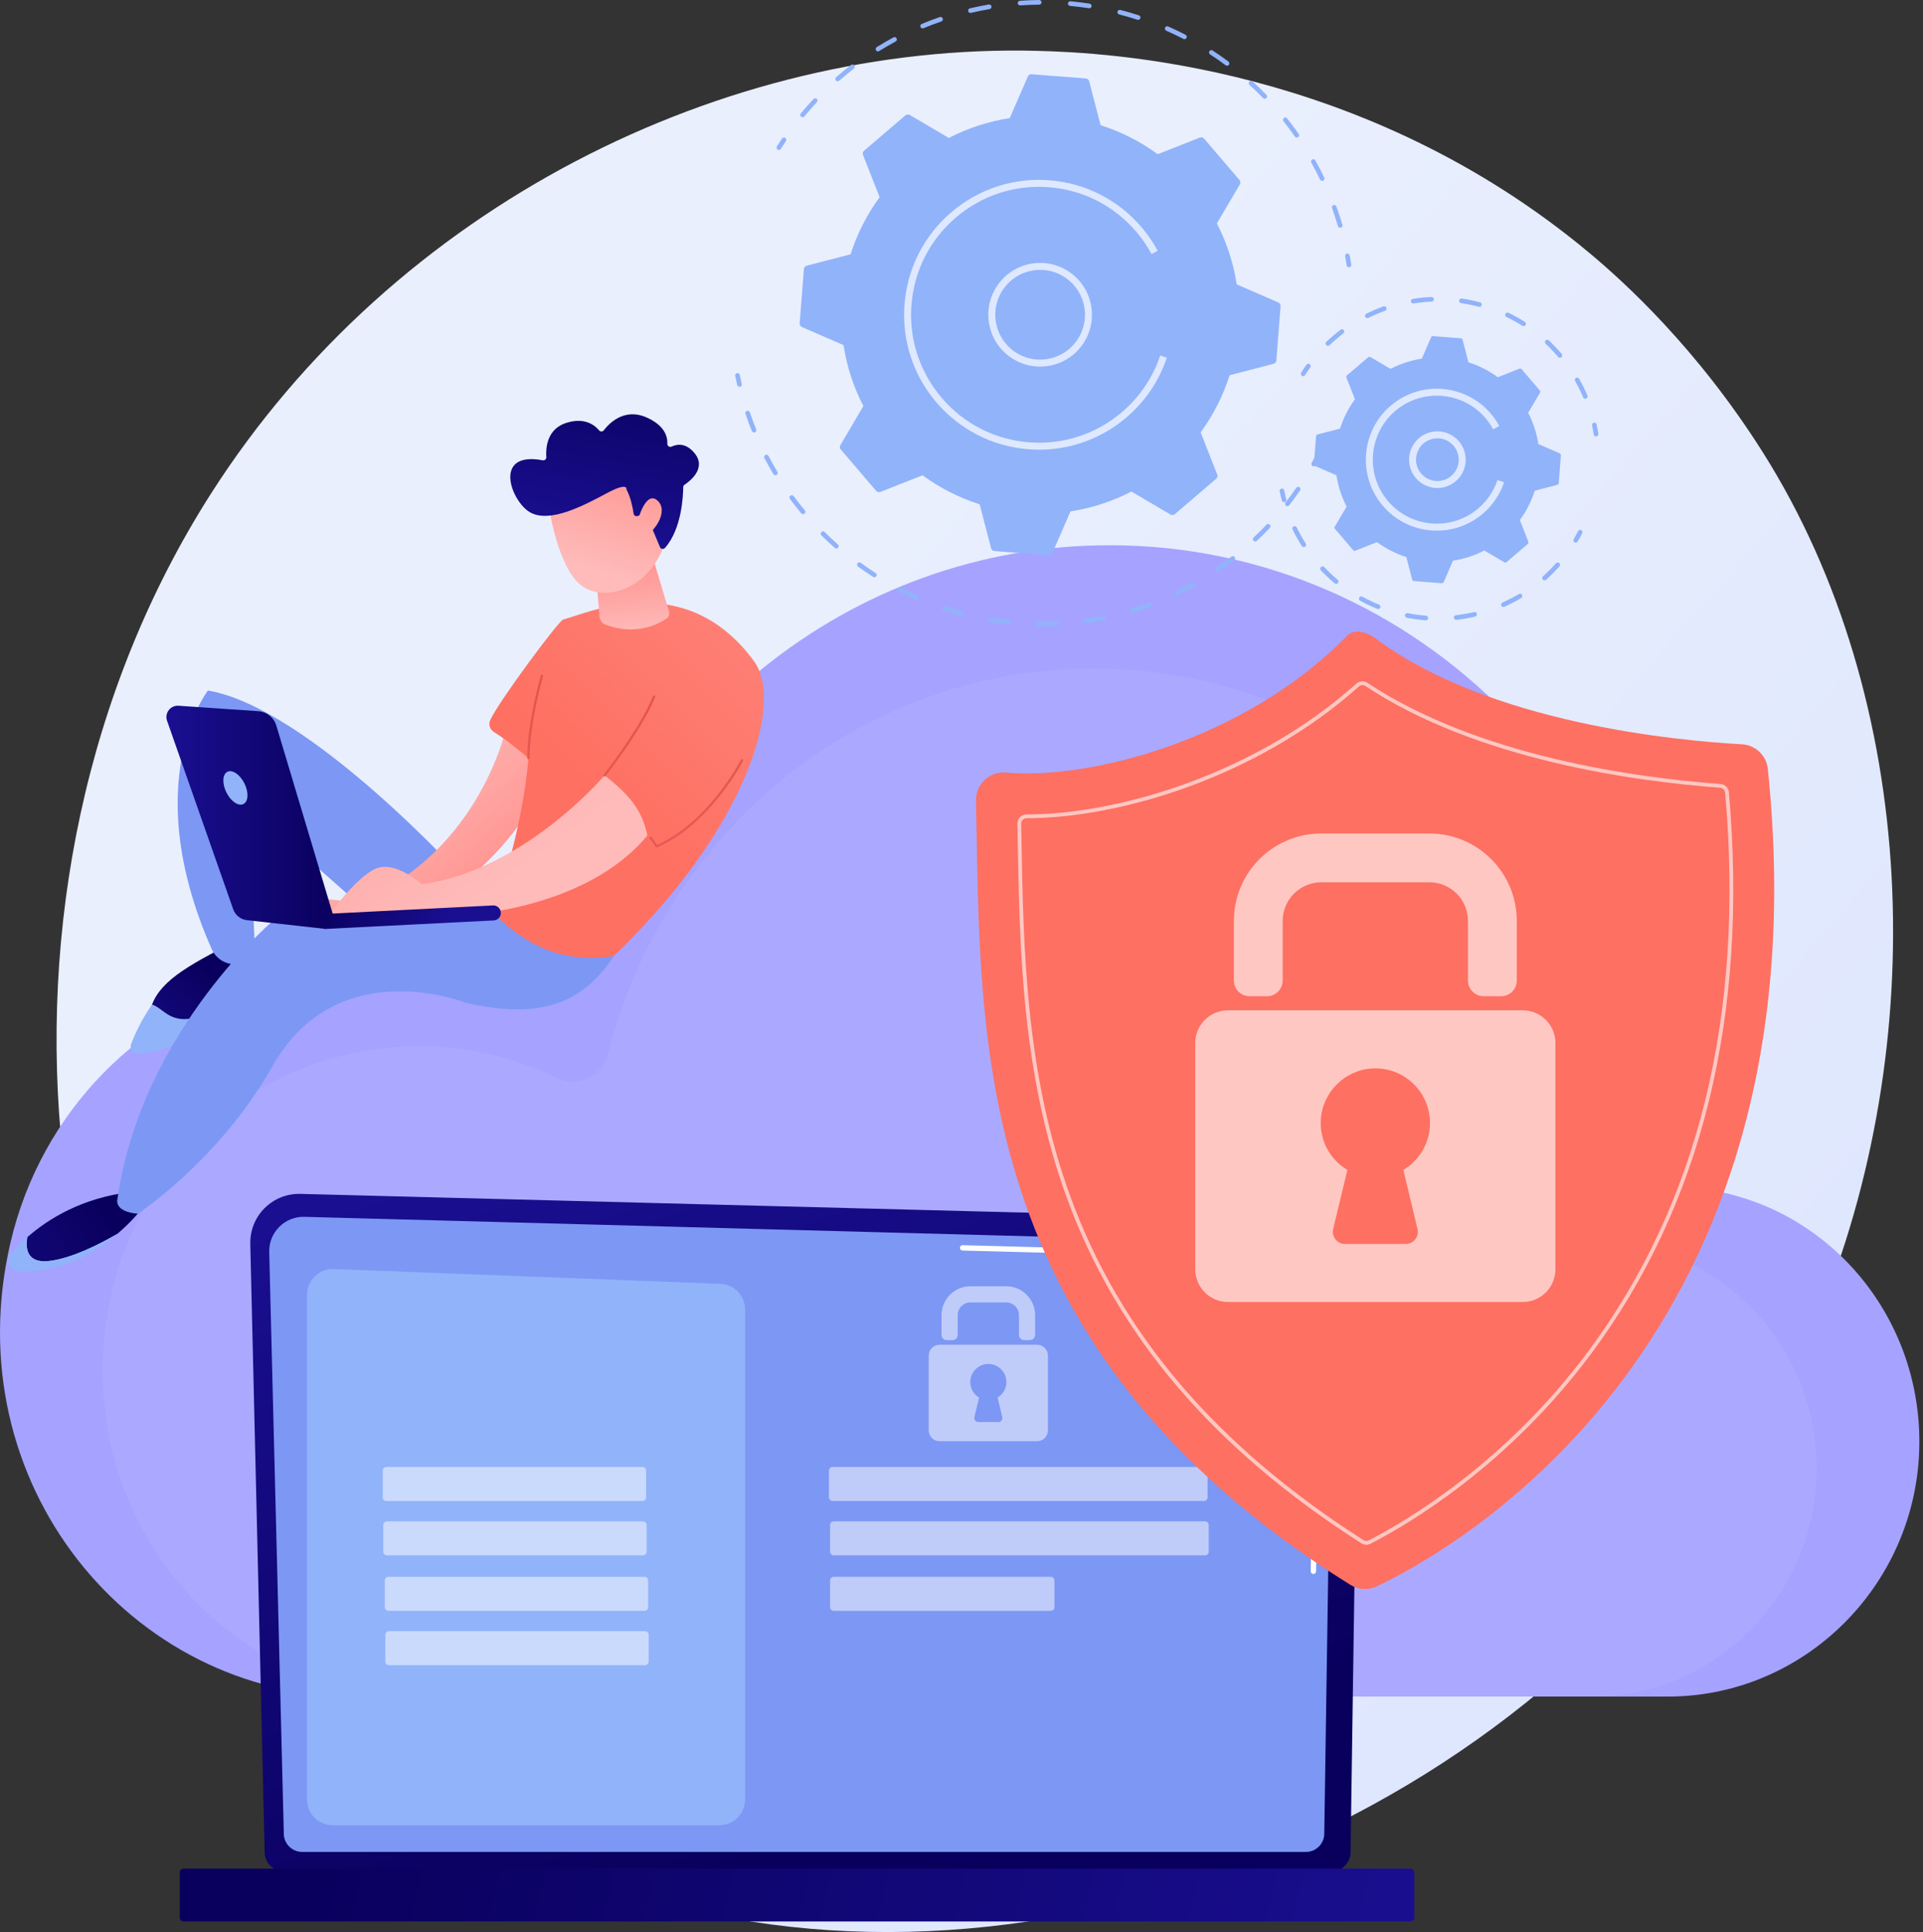 <?xml version="1.0" encoding="UTF-8"?> <svg xmlns="http://www.w3.org/2000/svg" width="226" height="227" viewBox="0 0 226 227" fill="none"><rect x="0" y="0" width="226" height="227" fill="#333333" stroke="none"/><path d="M213.438 155.284C192.497 205.312 136.715 233.339 88.341 225.779C80.47 224.549 58.891 220.885 39.784 203.597C3.004 170.317 -4.862 104.418 24.807 57.977C46.401 24.176 85.112 5.016 121.893 5.974C129.816 6.181 160.179 7.453 186.864 29.778C190.783 33.057 199.427 40.849 207.218 53.211C225.513 82.238 227.085 122.679 213.437 155.284H213.438Z" fill="url(#paint0_linear_1849_321)"></path><path d="M1.243 145.949C4.818 130.688 16.51 118.709 31.394 115.046C41.627 112.527 51.445 113.878 59.743 117.96C62.496 119.314 65.766 117.782 66.529 114.75C73.864 85.597 99.682 64.06 130.406 64.06C166.839 64.06 196.372 94.341 196.372 131.697C196.372 132.688 196.353 134.043 196.336 135.343C196.465 138.136 197.654 139.322 199.43 139.62C213.705 141.143 224.923 153.208 225.545 168.09C226.26 185.177 212.696 199.334 196.016 199.334H41.724C15.311 199.334 -5.369 174.17 1.243 145.949Z" fill="#A5A3FF"></path><path opacity="0.21" d="M13.193 151.668C16.386 138.042 26.824 127.346 40.114 124.075C49.251 121.826 58.017 123.034 65.426 126.678C67.883 127.887 70.803 126.518 71.484 123.812C78.034 97.781 101.085 78.551 128.518 78.551C161.047 78.551 187.417 105.589 187.417 138.942C187.417 139.828 187.4 141.037 187.385 142.197C187.5 144.691 188.562 145.751 190.148 146.017C202.892 147.377 212.909 158.15 213.465 171.437C214.103 186.693 201.992 199.333 187.099 199.333H49.336C25.753 199.333 7.288 176.866 13.192 151.668H13.193Z" fill="#BFBEFF"></path><path d="M31.107 217.614C31.107 218.864 32.131 219.887 33.383 219.887H156.449C157.701 219.887 158.724 218.864 158.724 217.614L159.748 146.891C159.748 145.641 158.275 143.199 155.575 143.383L35.301 140.271C33.731 140.23 32.212 140.834 31.1 141.943C29.988 143.052 29.38 144.568 29.416 146.136L31.106 217.614H31.107Z" fill="url(#paint1_linear_1849_321)"></path><path d="M33.354 215.432C33.354 216.617 34.323 217.586 35.507 217.586H153.481C154.665 217.586 155.634 216.617 155.634 215.432L156.6 151.23C156.487 147.366 153.1 145.978 151.046 146.06L35.775 142.967C34.672 142.937 33.605 143.363 32.824 144.142C32.042 144.921 31.612 145.988 31.64 147.091L33.355 215.432H33.354Z" fill="#7D97F4"></path><path d="M154.359 184.931H154.356C154.18 184.929 154.04 184.785 154.044 184.611L154.12 179.405C154.122 179.232 154.263 179.094 154.435 179.094H154.438C154.614 179.097 154.754 179.24 154.75 179.414L154.674 184.621C154.672 184.794 154.531 184.931 154.359 184.931Z" fill="white"></path><path d="M154.546 172.172H154.541C154.367 172.17 154.227 172.026 154.231 171.852L154.523 151.91C154.518 150.726 154.159 149.78 153.455 149.106C152.141 147.848 150.056 147.912 149.968 147.916L113.125 146.928C112.951 146.923 112.814 146.778 112.818 146.604C112.823 146.43 112.956 146.281 113.142 146.298L149.963 147.286C150.193 147.272 152.413 147.234 153.892 148.651C154.724 149.448 155.148 150.547 155.155 151.914L154.862 171.863C154.86 172.035 154.719 172.173 154.547 172.173L154.546 172.172Z" fill="white"></path><path d="M21.581 225.758L165.755 225.758C166.008 225.758 166.213 225.553 166.213 225.3V220.002C166.213 219.749 166.008 219.544 165.755 219.544L21.581 219.544C21.328 219.544 21.123 219.749 21.123 220.002V225.3C21.123 225.553 21.328 225.758 21.581 225.758Z" fill="url(#paint2_linear_1849_321)"></path><path d="M84.536 214.454H39.113C37.438 214.454 36.081 213.096 36.081 211.422V152.131C36.081 150.411 37.51 149.035 39.23 149.1L84.653 150.839C86.281 150.901 87.569 152.239 87.569 153.869V211.422C87.569 213.097 86.211 214.454 84.537 214.454H84.536Z" fill="#91B3FA"></path><path opacity="0.51" d="M75.502 172.359H45.414C45.175 172.359 44.982 172.552 44.982 172.791V175.925C44.982 176.164 45.175 176.357 45.414 176.357H75.502C75.741 176.357 75.934 176.164 75.934 175.925V172.791C75.934 172.552 75.741 172.359 75.502 172.359Z" fill="white"></path><path opacity="0.51" d="M75.563 178.744H45.475C45.236 178.744 45.043 178.938 45.043 179.176V182.31C45.043 182.549 45.236 182.743 45.475 182.743H75.563C75.802 182.743 75.995 182.549 75.995 182.31V179.176C75.995 178.938 75.802 178.744 75.563 178.744Z" fill="white"></path><path opacity="0.51" d="M75.744 185.264H45.656C45.417 185.264 45.223 185.458 45.223 185.696V188.83C45.223 189.069 45.417 189.263 45.656 189.263H75.744C75.982 189.263 76.176 189.069 76.176 188.83V185.696C76.176 185.458 75.982 185.264 75.744 185.264Z" fill="white"></path><path opacity="0.51" d="M75.805 191.649H45.717C45.479 191.649 45.285 191.843 45.285 192.082V195.216C45.285 195.454 45.479 195.648 45.717 195.648H75.805C76.044 195.648 76.237 195.454 76.237 195.216V192.082C76.237 191.843 76.044 191.649 75.805 191.649Z" fill="white"></path><path opacity="0.51" d="M141.486 172.354H97.85C97.612 172.354 97.418 172.547 97.418 172.786V175.92C97.418 176.159 97.612 176.352 97.85 176.352H141.486C141.725 176.352 141.918 176.159 141.918 175.92V172.786C141.918 172.547 141.725 172.354 141.486 172.354Z" fill="white"></path><path opacity="0.51" d="M141.624 178.744H97.988C97.749 178.744 97.556 178.938 97.556 179.176V182.31C97.556 182.549 97.749 182.743 97.988 182.743H141.624C141.863 182.743 142.056 182.549 142.056 182.31V179.176C142.056 178.938 141.863 178.744 141.624 178.744Z" fill="white"></path><path opacity="0.51" d="M123.492 185.264H97.988C97.749 185.264 97.556 185.458 97.556 185.696V188.83C97.556 189.069 97.749 189.263 97.988 189.263H123.492C123.731 189.263 123.924 189.069 123.924 188.83V185.696C123.924 185.458 123.731 185.264 123.492 185.264Z" fill="white"></path><g opacity="0.51"><path d="M121.042 157.452H120.364C120.027 157.452 119.754 157.178 119.754 156.842V154.525C119.754 153.696 119.082 153.024 118.253 153.024H114.052C113.223 153.024 112.551 153.696 112.551 154.525V156.842C112.551 157.178 112.278 157.452 111.941 157.452H111.263C110.927 157.452 110.654 157.178 110.654 156.842V154.525C110.654 152.648 112.176 151.126 114.052 151.126H118.253C120.129 151.126 121.651 152.648 121.651 154.525V156.842C121.651 157.178 121.378 157.452 121.042 157.452Z" fill="white"></path><path d="M121.881 157.998H110.423C109.721 157.998 109.152 158.567 109.152 159.269V168.063C109.152 168.765 109.721 169.334 110.423 169.334H121.881C122.584 169.334 123.153 168.765 123.153 168.063V159.269C123.153 158.567 122.584 157.998 121.881 157.998ZM117.792 166.498C117.864 166.794 117.639 167.079 117.334 167.079H114.972C114.667 167.079 114.442 166.794 114.514 166.498L115.065 164.202C114.414 163.813 113.988 163.086 114.032 162.263C114.088 161.197 114.952 160.325 116.018 160.258C117.252 160.181 118.277 161.16 118.277 162.378C118.277 163.153 117.861 163.832 117.241 164.202L117.792 166.498Z" fill="white"></path></g><path d="M154.395 54.789C154.351 54.789 154.305 54.779 154.263 54.755C154.131 54.682 154.084 54.516 154.157 54.384C154.333 54.068 154.503 53.75 154.668 53.429C154.737 53.295 154.902 53.243 155.037 53.311C155.17 53.38 155.223 53.545 155.154 53.679C154.986 54.004 154.814 54.328 154.635 54.648C154.586 54.738 154.493 54.788 154.396 54.788L154.395 54.789Z" fill="#91B3FA"></path><path d="M122.468 73.582C122.306 73.582 122.146 73.581 121.985 73.578C121.834 73.576 121.714 73.453 121.715 73.302C121.718 73.153 121.839 73.033 121.989 73.033H121.993C122.699 73.043 123.411 73.03 124.117 72.999C124.257 72.989 124.395 73.108 124.401 73.259C124.409 73.41 124.292 73.537 124.141 73.544C123.586 73.569 123.024 73.582 122.468 73.582H122.468ZM118.517 73.369C118.507 73.369 118.498 73.369 118.488 73.368C117.775 73.291 117.056 73.192 116.352 73.073C116.204 73.048 116.104 72.907 116.129 72.759C116.154 72.61 116.295 72.509 116.443 72.535C117.137 72.652 117.845 72.749 118.548 72.825C118.698 72.841 118.806 72.976 118.79 73.126C118.775 73.266 118.657 73.369 118.52 73.369H118.517ZM127.589 73.222C127.455 73.222 127.338 73.124 127.319 72.987C127.298 72.838 127.402 72.7 127.551 72.679C128.25 72.581 128.954 72.46 129.645 72.321C129.792 72.292 129.937 72.388 129.967 72.535C129.996 72.683 129.9 72.827 129.753 72.857C129.052 72.998 128.336 73.12 127.627 73.22C127.614 73.222 127.601 73.222 127.589 73.222ZM112.999 72.341C112.976 72.341 112.952 72.337 112.929 72.331C112.237 72.146 111.542 71.938 110.863 71.714C110.72 71.667 110.643 71.512 110.69 71.369C110.737 71.227 110.891 71.149 111.034 71.196C111.703 71.417 112.387 71.621 113.069 71.804C113.215 71.843 113.301 71.992 113.262 72.138C113.23 72.26 113.119 72.341 112.999 72.341H112.999ZM133.072 72.014C132.954 72.014 132.846 71.938 132.811 71.82C132.767 71.676 132.849 71.523 132.993 71.48C133.669 71.274 134.347 71.047 135.008 70.804C135.149 70.752 135.306 70.824 135.358 70.966C135.41 71.108 135.338 71.265 135.196 71.317C134.525 71.564 133.838 71.794 133.151 72.002C133.125 72.01 133.099 72.014 133.072 72.014ZM107.704 70.479C107.667 70.479 107.63 70.472 107.594 70.456C106.938 70.166 106.283 69.854 105.649 69.528C105.515 69.459 105.462 69.295 105.53 69.161C105.599 69.027 105.763 68.974 105.897 69.043C106.523 69.364 107.168 69.671 107.814 69.956C107.952 70.017 108.014 70.178 107.953 70.316C107.908 70.418 107.808 70.479 107.704 70.479ZM138.302 69.976C138.2 69.976 138.102 69.919 138.055 69.821C137.99 69.685 138.047 69.522 138.183 69.457C138.817 69.151 139.452 68.822 140.069 68.478C140.201 68.405 140.367 68.452 140.44 68.584C140.513 68.716 140.466 68.883 140.334 68.956C139.708 69.304 139.064 69.638 138.419 69.949C138.381 69.968 138.341 69.976 138.301 69.976H138.302ZM102.76 67.826C102.71 67.826 102.659 67.812 102.613 67.783C102.011 67.396 101.412 66.987 100.834 66.566C100.712 66.477 100.685 66.306 100.774 66.185C100.863 66.063 101.033 66.036 101.155 66.125C101.724 66.539 102.313 66.942 102.908 67.323C103.034 67.404 103.071 67.573 102.99 67.7C102.938 67.781 102.85 67.826 102.76 67.826ZM143.156 67.154C143.069 67.154 142.984 67.113 142.931 67.037C142.845 66.913 142.877 66.743 143.001 66.657C143.581 66.257 144.158 65.834 144.715 65.4C144.834 65.308 145.005 65.329 145.098 65.448C145.19 65.567 145.169 65.738 145.05 65.831C144.485 66.271 143.901 66.7 143.311 67.107C143.263 67.14 143.21 67.156 143.156 67.156L143.156 67.154ZM98.286 64.441C98.221 64.441 98.157 64.418 98.105 64.373C97.571 63.9 97.042 63.404 96.533 62.897C96.426 62.791 96.426 62.618 96.532 62.511C96.638 62.404 96.811 62.404 96.918 62.511C97.419 63.009 97.94 63.498 98.467 63.964C98.58 64.064 98.591 64.237 98.491 64.349C98.436 64.41 98.362 64.441 98.287 64.441H98.286ZM147.522 63.622C147.45 63.622 147.377 63.593 147.323 63.536C147.22 63.427 147.225 63.254 147.335 63.15C147.849 62.665 148.354 62.16 148.837 61.649C148.941 61.539 149.113 61.534 149.223 61.637C149.332 61.741 149.337 61.914 149.234 62.023C148.744 62.543 148.231 63.055 147.709 63.547C147.657 63.597 147.589 63.622 147.522 63.622ZM94.377 60.412C94.299 60.412 94.222 60.378 94.167 60.313C93.71 59.765 93.262 59.194 92.836 58.617C92.747 58.496 92.772 58.326 92.894 58.236C93.016 58.147 93.186 58.172 93.275 58.293C93.695 58.861 94.136 59.423 94.587 59.965C94.684 60.081 94.668 60.253 94.552 60.349C94.501 60.391 94.44 60.412 94.378 60.412L94.377 60.412ZM151.3 59.471C151.242 59.471 151.182 59.453 151.133 59.414C151.014 59.321 150.993 59.149 151.085 59.031C151.52 58.472 151.942 57.896 152.34 57.317C152.426 57.193 152.596 57.161 152.72 57.247C152.844 57.333 152.875 57.502 152.79 57.626C152.386 58.214 151.957 58.799 151.516 59.366C151.462 59.435 151.381 59.471 151.3 59.471ZM91.125 55.836C91.033 55.836 90.942 55.789 90.891 55.704C90.521 55.088 90.166 54.455 89.836 53.823C89.766 53.689 89.818 53.525 89.951 53.455C90.085 53.385 90.25 53.437 90.32 53.571C90.645 54.193 90.994 54.816 91.359 55.423C91.437 55.552 91.395 55.72 91.266 55.798C91.222 55.825 91.173 55.837 91.125 55.837V55.836ZM88.615 50.814C88.508 50.814 88.406 50.75 88.362 50.644C88.093 49.979 87.84 49.299 87.611 48.623C87.563 48.48 87.639 48.325 87.782 48.277C87.924 48.228 88.08 48.305 88.128 48.448C88.354 49.114 88.603 49.783 88.869 50.438C88.926 50.578 88.859 50.737 88.719 50.794C88.686 50.808 88.651 50.814 88.616 50.814H88.615Z" fill="#91B3FA"></path><path d="M86.908 45.45C86.784 45.45 86.672 45.365 86.643 45.239C86.559 44.882 86.481 44.524 86.408 44.165C86.378 44.018 86.474 43.873 86.621 43.843C86.769 43.813 86.913 43.908 86.943 44.057C87.015 44.41 87.092 44.763 87.175 45.115C87.209 45.261 87.118 45.408 86.971 45.443C86.95 45.448 86.929 45.45 86.909 45.45H86.908Z" fill="#91B3FA"></path><path d="M91.535 17.617C91.486 17.617 91.436 17.604 91.39 17.575C91.263 17.495 91.225 17.326 91.305 17.199C91.5 16.89 91.7 16.583 91.904 16.278C91.989 16.153 92.158 16.119 92.283 16.204C92.409 16.288 92.441 16.457 92.358 16.582C92.156 16.883 91.959 17.185 91.766 17.49C91.715 17.573 91.626 17.617 91.535 17.617Z" fill="#91B3FA"></path><path d="M157.501 26.761C157.383 26.761 157.274 26.684 157.239 26.565C157.031 25.854 156.798 25.14 156.545 24.442C156.494 24.3 156.567 24.144 156.709 24.093C156.85 24.041 157.008 24.115 157.059 24.257C157.315 24.964 157.551 25.689 157.764 26.412C157.806 26.557 157.723 26.708 157.579 26.75C157.553 26.758 157.528 26.761 157.502 26.761H157.501ZM155.386 21.251C155.284 21.251 155.187 21.195 155.14 21.096C154.818 20.427 154.472 19.76 154.11 19.114C154.036 18.983 154.083 18.817 154.215 18.743C154.347 18.67 154.514 18.716 154.587 18.848C154.953 19.503 155.305 20.18 155.632 20.86C155.697 20.997 155.64 21.16 155.504 21.224C155.466 21.243 155.426 21.251 155.386 21.251ZM152.405 16.158C152.319 16.158 152.234 16.118 152.181 16.042C151.756 15.435 151.307 14.833 150.845 14.252C150.751 14.134 150.771 13.963 150.889 13.869C151.007 13.775 151.178 13.794 151.272 13.913C151.742 14.503 152.198 15.113 152.629 15.729C152.716 15.853 152.686 16.023 152.562 16.11C152.514 16.143 152.459 16.159 152.405 16.159V16.158ZM94.321 13.776C94.26 13.776 94.198 13.755 94.147 13.713C94.031 13.616 94.015 13.444 94.111 13.328C94.591 12.752 95.095 12.179 95.612 11.629C95.715 11.519 95.888 11.514 95.998 11.617C96.107 11.72 96.113 11.893 96.01 12.003C95.501 12.545 95.003 13.108 94.531 13.677C94.477 13.742 94.4 13.776 94.321 13.776ZM148.644 11.61C148.573 11.61 148.501 11.583 148.448 11.528C147.934 10.997 147.395 10.475 146.845 9.974C146.734 9.873 146.726 9.7 146.827 9.588C146.929 9.476 147.102 9.468 147.213 9.57C147.771 10.079 148.318 10.61 148.84 11.147C148.945 11.255 148.942 11.429 148.834 11.533C148.781 11.584 148.712 11.61 148.644 11.61ZM98.442 9.552C98.366 9.552 98.291 9.52 98.237 9.459C98.138 9.345 98.15 9.172 98.263 9.074C98.831 8.577 99.421 8.093 100.016 7.634C100.136 7.542 100.307 7.564 100.398 7.683C100.49 7.802 100.468 7.974 100.349 8.066C99.763 8.518 99.182 8.995 98.622 9.484C98.57 9.529 98.506 9.551 98.442 9.551V9.552ZM144.209 7.721C144.152 7.721 144.095 7.703 144.046 7.668C143.451 7.226 142.835 6.797 142.214 6.393C142.087 6.311 142.051 6.141 142.134 6.015C142.216 5.888 142.385 5.853 142.512 5.935C143.142 6.345 143.768 6.781 144.372 7.23C144.492 7.32 144.518 7.491 144.428 7.612C144.374 7.684 144.291 7.722 144.208 7.722L144.209 7.721ZM103.185 6.037C103.094 6.037 103.005 5.992 102.953 5.909C102.874 5.78 102.912 5.613 103.041 5.532C103.679 5.135 104.339 4.752 105.002 4.393C105.135 4.321 105.3 4.371 105.371 4.504C105.443 4.636 105.393 4.802 105.261 4.873C104.608 5.226 103.957 5.604 103.328 5.994C103.284 6.023 103.234 6.036 103.184 6.036L103.185 6.037ZM139.203 4.6C139.161 4.6 139.118 4.59 139.079 4.57C138.42 4.23 137.742 3.908 137.064 3.608C136.926 3.548 136.863 3.387 136.924 3.249C136.984 3.111 137.145 3.047 137.284 3.108C137.973 3.411 138.661 3.739 139.329 4.084C139.463 4.152 139.515 4.317 139.447 4.451C139.398 4.545 139.302 4.598 139.203 4.598V4.6ZM108.433 3.334C108.326 3.334 108.224 3.271 108.181 3.167C108.123 3.027 108.189 2.868 108.328 2.81C109.021 2.522 109.735 2.251 110.448 2.005C110.592 1.956 110.746 2.032 110.795 2.174C110.844 2.316 110.768 2.472 110.626 2.521C109.924 2.763 109.221 3.03 108.538 3.313C108.504 3.327 108.468 3.334 108.433 3.334H108.433ZM133.758 2.33C133.73 2.33 133.702 2.326 133.673 2.317C132.969 2.088 132.247 1.879 131.529 1.694C131.383 1.657 131.295 1.508 131.333 1.362C131.37 1.216 131.522 1.129 131.665 1.166C132.394 1.354 133.127 1.566 133.842 1.798C133.986 1.844 134.064 1.998 134.017 2.142C133.98 2.257 133.873 2.331 133.758 2.331V2.33ZM114.048 1.519C113.924 1.519 113.812 1.434 113.783 1.309C113.749 1.163 113.839 1.016 113.986 0.981C114.72 0.808 115.468 0.656 116.208 0.529C116.36 0.505 116.498 0.604 116.524 0.752C116.55 0.901 116.449 1.042 116.301 1.068C115.571 1.193 114.835 1.343 114.112 1.513C114.091 1.518 114.07 1.52 114.048 1.52L114.048 1.519ZM128.017 0.969C128.003 0.969 127.99 0.968 127.976 0.966C127.243 0.853 126.497 0.762 125.758 0.695C125.608 0.681 125.497 0.548 125.511 0.398C125.525 0.248 125.655 0.137 125.808 0.151C126.557 0.219 127.314 0.311 128.058 0.426C128.207 0.448 128.309 0.588 128.286 0.737C128.266 0.872 128.149 0.969 128.017 0.969ZM119.882 0.634C119.741 0.634 119.621 0.524 119.611 0.38C119.6 0.229 119.714 0.099 119.864 0.089C120.614 0.036 121.375 0.006 122.129 0H122.131C122.281 0 122.403 0.121 122.405 0.271C122.406 0.422 122.285 0.545 122.134 0.546C121.391 0.553 120.64 0.582 119.903 0.634C119.896 0.634 119.89 0.634 119.883 0.634H119.882Z" fill="#91B3FA"></path><path d="M158.539 31.408C158.407 31.408 158.291 31.312 158.27 31.177C158.215 30.82 158.154 30.465 158.086 30.109C158.059 29.961 158.156 29.818 158.305 29.791C158.452 29.765 158.596 29.861 158.623 30.009C158.69 30.37 158.752 30.73 158.809 31.092C158.832 31.241 158.73 31.381 158.581 31.404C158.566 31.407 158.553 31.407 158.539 31.407V31.408Z" fill="#91B3FA"></path><path d="M150.499 35.975C150.514 35.788 150.408 35.613 150.236 35.539L145.344 33.413C144.966 30.951 144.192 28.531 143.014 26.253L145.713 21.657C145.808 21.495 145.79 21.292 145.669 21.15L141.51 16.287C141.388 16.145 141.19 16.096 141.016 16.164L136.057 18.119C133.99 16.603 131.719 15.464 129.345 14.709L128.003 9.546C127.956 9.365 127.8 9.234 127.613 9.22L121.234 8.723C121.047 8.708 120.872 8.813 120.798 8.985L118.672 13.878C116.21 14.256 113.79 15.029 111.512 16.208L106.916 13.507C106.754 13.412 106.551 13.43 106.409 13.552L101.546 17.712C101.404 17.833 101.355 18.032 101.424 18.206L103.379 23.165C101.863 25.232 100.723 27.502 99.969 29.877L94.805 31.218C94.624 31.265 94.493 31.422 94.478 31.608L93.982 37.988C93.967 38.174 94.072 38.349 94.244 38.424L99.137 40.55C99.515 43.012 100.288 45.432 101.467 47.709L98.766 52.306C98.672 52.467 98.689 52.671 98.811 52.812L102.971 57.675C103.092 57.817 103.291 57.867 103.465 57.798L108.424 55.842C110.491 57.359 112.762 58.498 115.136 59.253L116.477 64.415C116.524 64.596 116.681 64.728 116.867 64.742L123.247 65.239C123.433 65.254 123.608 65.148 123.683 64.977L125.809 60.084C128.271 59.706 130.691 58.933 132.968 57.754L137.565 60.454C137.726 60.549 137.93 60.531 138.072 60.41L142.934 56.25C143.076 56.128 143.126 55.931 143.057 55.756L141.102 50.797C142.619 48.73 143.757 46.459 144.513 44.085L149.675 42.743C149.856 42.696 149.987 42.54 150.002 42.353L150.499 35.974V35.975Z" fill="#91B3FA"></path><path opacity="0.7" d="M122.228 43.074C120.978 43.074 119.762 42.69 118.722 41.954C115.98 40.014 115.329 36.205 117.269 33.463C118.208 32.135 119.609 31.252 121.213 30.978C122.816 30.704 124.431 31.071 125.758 32.01C127.086 32.951 127.969 34.351 128.243 35.954C128.518 37.558 128.152 39.173 127.211 40.501C126.272 41.829 124.871 42.712 123.267 42.986C122.92 43.045 122.571 43.074 122.226 43.074H122.228ZM122.252 31.708C121.953 31.708 121.652 31.734 121.351 31.785C119.963 32.023 118.751 32.786 117.937 33.936C116.258 36.309 116.822 39.606 119.195 41.285C120.344 42.099 121.741 42.415 123.13 42.178C124.518 41.941 125.73 41.177 126.544 40.028C127.358 38.878 127.675 37.48 127.437 36.092C127.2 34.704 126.435 33.492 125.287 32.678C124.386 32.041 123.334 31.708 122.252 31.708Z" fill="white"></path><path opacity="0.7" d="M122.13 52.833C121.712 52.833 121.294 52.817 120.873 52.784C116.652 52.456 112.812 50.503 110.06 47.285C107.582 44.388 106.254 40.779 106.254 37.008C106.254 36.591 106.27 36.172 106.303 35.752C106.632 31.531 108.584 27.691 111.802 24.939C115.019 22.188 119.115 20.853 123.336 21.182C127.557 21.51 131.397 23.463 134.148 26.681C134.883 27.539 135.526 28.476 136.059 29.462L135.339 29.851C134.834 28.915 134.224 28.027 133.527 27.213C130.917 24.162 127.275 22.309 123.273 21.998C119.27 21.689 115.385 22.952 112.335 25.561C109.284 28.171 107.432 31.813 107.12 35.815C107.089 36.214 107.074 36.611 107.074 37.007C107.074 40.583 108.334 44.006 110.684 46.753C113.294 49.804 116.935 51.656 120.938 51.968C124.944 52.28 128.825 51.014 131.876 48.405C133.947 46.633 135.496 44.339 136.356 41.769L137.133 42.029C136.226 44.739 134.592 47.16 132.408 49.027C129.511 51.505 125.902 52.834 122.13 52.834L122.13 52.833Z" fill="white"></path><path d="M185.181 63.748C185.134 63.748 185.086 63.736 185.043 63.71C184.913 63.633 184.87 63.466 184.947 63.336C185.13 63.027 185.306 62.711 185.468 62.396C185.537 62.262 185.702 62.21 185.836 62.279C185.97 62.347 186.023 62.512 185.954 62.647C185.787 62.97 185.606 63.296 185.417 63.614C185.366 63.7 185.275 63.748 185.182 63.748H185.181Z" fill="#91B3FA"></path><path d="M167.566 72.883C167.559 72.883 167.552 72.883 167.544 72.883C166.804 72.825 166.06 72.723 165.334 72.579C165.187 72.55 165.09 72.406 165.119 72.258C165.149 72.111 165.293 72.014 165.44 72.043C166.146 72.183 166.868 72.282 167.587 72.339C167.737 72.351 167.85 72.483 167.838 72.633C167.826 72.776 167.707 72.884 167.566 72.884V72.883ZM171.136 72.826C170.999 72.826 170.88 72.723 170.865 72.583C170.848 72.433 170.956 72.299 171.106 72.282C171.824 72.201 172.543 72.078 173.242 71.915C173.388 71.879 173.535 71.972 173.57 72.119C173.604 72.266 173.513 72.413 173.365 72.447C172.645 72.615 171.905 72.741 171.166 72.825C171.155 72.826 171.145 72.826 171.135 72.826L171.136 72.826ZM161.965 71.561C161.931 71.561 161.896 71.554 161.862 71.541C161.176 71.262 160.498 70.939 159.848 70.581C159.716 70.508 159.668 70.341 159.741 70.21C159.814 70.078 159.98 70.03 160.112 70.103C160.743 70.451 161.402 70.765 162.068 71.035C162.207 71.092 162.275 71.252 162.218 71.391C162.175 71.498 162.073 71.562 161.965 71.562V71.561ZM176.689 71.316C176.585 71.316 176.485 71.256 176.439 71.155C176.378 71.017 176.439 70.856 176.577 70.794C177.236 70.5 177.883 70.163 178.501 69.794C178.63 69.716 178.798 69.759 178.876 69.888C178.953 70.018 178.911 70.185 178.782 70.263C178.145 70.643 177.478 70.989 176.801 71.293C176.765 71.309 176.727 71.316 176.69 71.316H176.689ZM157.034 68.599C156.973 68.599 156.91 68.578 156.86 68.536C156.292 68.063 155.745 67.549 155.234 67.009C155.13 66.899 155.135 66.727 155.243 66.623C155.353 66.519 155.526 66.524 155.629 66.632C156.126 67.157 156.658 67.656 157.209 68.116C157.325 68.213 157.341 68.384 157.244 68.5C157.191 68.565 157.113 68.599 157.034 68.599V68.599ZM181.519 68.187C181.445 68.187 181.369 68.157 181.316 68.097C181.215 67.984 181.225 67.811 181.338 67.712L181.498 67.566C181.978 67.129 182.44 66.661 182.871 66.178C182.971 66.064 183.143 66.054 183.256 66.155C183.369 66.255 183.379 66.427 183.279 66.54C182.836 67.038 182.361 67.519 181.866 67.97L181.702 68.118C181.65 68.165 181.585 68.187 181.52 68.187H181.519ZM153.229 64.283C153.139 64.283 153.05 64.238 152.998 64.157C152.599 63.533 152.231 62.878 151.907 62.21C151.842 62.075 151.898 61.911 152.034 61.845C152.17 61.779 152.333 61.836 152.399 61.972C152.713 62.62 153.07 63.257 153.458 63.863C153.539 63.989 153.503 64.159 153.375 64.24C153.33 64.269 153.279 64.283 153.229 64.283Z" fill="#91B3FA"></path><path d="M150.908 59.006C150.787 59.006 150.677 58.925 150.644 58.803C150.55 58.448 150.465 58.085 150.392 57.725C150.362 57.578 150.457 57.434 150.605 57.404C150.753 57.373 150.897 57.468 150.927 57.617C150.998 57.966 151.081 58.319 151.172 58.663C151.211 58.809 151.124 58.958 150.978 58.997C150.955 59.004 150.931 59.006 150.908 59.006H150.908Z" fill="#91B3FA"></path><path d="M153.156 44.194C153.106 44.194 153.056 44.18 153.01 44.152C152.883 44.072 152.845 43.903 152.925 43.776C153.122 43.464 153.329 43.155 153.542 42.856C153.63 42.734 153.801 42.706 153.923 42.793C154.046 42.881 154.073 43.051 153.986 43.173C153.778 43.464 153.576 43.764 153.386 44.067C153.334 44.149 153.246 44.194 153.155 44.194H153.156Z" fill="#91B3FA"></path><path d="M186.31 46.848C186.204 46.848 186.103 46.786 186.058 46.682C185.782 46.03 185.463 45.387 185.112 44.771C185.038 44.641 185.083 44.474 185.215 44.399C185.345 44.325 185.512 44.37 185.587 44.501C185.948 45.135 186.276 45.798 186.561 46.469C186.62 46.608 186.555 46.768 186.416 46.827C186.381 46.842 186.345 46.849 186.309 46.849L186.31 46.848ZM183.332 42.033C183.255 42.033 183.178 42.001 183.125 41.938C182.985 41.774 182.842 41.613 182.696 41.452C182.363 41.087 182.012 40.731 181.651 40.394C181.541 40.291 181.536 40.118 181.638 40.008C181.741 39.898 181.914 39.892 182.024 39.995C182.395 40.342 182.756 40.708 183.099 41.084C183.249 41.249 183.397 41.415 183.54 41.584C183.637 41.699 183.623 41.87 183.509 41.969C183.458 42.012 183.394 42.033 183.332 42.033ZM156.066 40.633C155.994 40.633 155.922 40.605 155.868 40.549C155.764 40.44 155.769 40.267 155.877 40.163C155.987 40.058 156.099 39.953 156.213 39.85C156.639 39.461 157.088 39.087 157.547 38.739C157.667 38.647 157.838 38.671 157.929 38.791C158.021 38.911 157.997 39.082 157.877 39.172C157.431 39.511 156.995 39.874 156.581 40.252C156.471 40.353 156.362 40.455 156.254 40.557C156.201 40.607 156.133 40.633 156.066 40.633V40.633ZM179.059 38.319C179.009 38.319 178.958 38.305 178.913 38.277C178.314 37.898 177.686 37.55 177.048 37.244C176.912 37.178 176.855 37.016 176.92 36.88C176.985 36.743 177.147 36.686 177.284 36.752C177.941 37.067 178.587 37.425 179.204 37.815C179.331 37.895 179.369 38.063 179.289 38.191C179.237 38.273 179.149 38.319 179.058 38.319H179.059ZM160.697 37.376C160.596 37.376 160.5 37.321 160.452 37.224C160.385 37.089 160.44 36.925 160.575 36.859C161.228 36.534 161.907 36.245 162.595 35.997C162.737 35.947 162.893 36.02 162.944 36.161C162.995 36.303 162.921 36.46 162.78 36.511C162.111 36.752 161.451 37.033 160.818 37.347C160.779 37.367 160.737 37.376 160.696 37.376H160.697ZM173.873 36.055C173.849 36.055 173.826 36.052 173.802 36.046C173.118 35.865 172.415 35.72 171.713 35.618C171.564 35.596 171.46 35.458 171.482 35.309C171.504 35.16 171.641 35.053 171.791 35.078C172.513 35.184 173.236 35.331 173.942 35.519C174.087 35.557 174.174 35.707 174.135 35.852C174.103 35.975 173.993 36.055 173.872 36.055H173.873ZM166.091 35.656C165.958 35.656 165.842 35.56 165.821 35.425C165.798 35.276 165.899 35.137 166.048 35.113C166.767 35 167.502 34.926 168.233 34.895C168.384 34.892 168.511 35.005 168.517 35.156C168.524 35.307 168.407 35.434 168.256 35.44C167.546 35.47 166.832 35.541 166.134 35.651C166.119 35.654 166.104 35.655 166.091 35.655V35.656Z" fill="#91B3FA"></path><path d="M187.574 51.278C187.442 51.278 187.326 51.181 187.305 51.047C187.25 50.694 187.184 50.338 187.108 49.99C187.077 49.842 187.17 49.697 187.318 49.665C187.468 49.634 187.61 49.728 187.642 49.874C187.719 50.234 187.787 50.6 187.844 50.962C187.867 51.112 187.765 51.251 187.616 51.275C187.601 51.277 187.588 51.278 187.574 51.278Z" fill="#91B3FA"></path><path d="M183.444 53.491C183.451 53.395 183.398 53.305 183.31 53.267L180.796 52.175C180.603 50.91 180.205 49.667 179.6 48.498L180.987 46.136C181.035 46.053 181.027 45.949 180.964 45.876L178.828 43.378C178.765 43.305 178.663 43.28 178.574 43.315L176.027 44.319C174.965 43.54 173.799 42.955 172.579 42.567L171.89 39.916C171.865 39.822 171.785 39.755 171.69 39.748L168.413 39.492C168.317 39.485 168.227 39.539 168.189 39.627L167.097 42.14C165.832 42.334 164.589 42.732 163.419 43.337L161.058 41.95C160.975 41.901 160.871 41.91 160.798 41.972L158.3 44.109C158.227 44.172 158.202 44.274 158.237 44.363L159.241 46.91C158.462 47.972 157.877 49.138 157.489 50.358L154.837 51.047C154.744 51.072 154.677 51.152 154.669 51.248L154.414 54.525C154.407 54.62 154.461 54.71 154.549 54.748L157.062 55.84C157.256 57.105 157.654 58.349 158.258 59.518L156.871 61.88C156.823 61.962 156.832 62.067 156.894 62.14L159.031 64.638C159.093 64.71 159.196 64.736 159.285 64.701L161.832 63.696C162.894 64.475 164.061 65.061 165.28 65.448L165.969 68.1C165.993 68.193 166.074 68.261 166.169 68.268L169.446 68.523C169.542 68.531 169.632 68.476 169.67 68.389L170.762 65.876C172.027 65.681 173.27 65.284 174.439 64.679L176.801 66.066C176.884 66.115 176.988 66.106 177.061 66.043L179.559 63.907C179.632 63.845 179.657 63.742 179.622 63.653L178.618 61.106C179.397 60.044 179.982 58.877 180.37 57.658L183.022 56.969C183.115 56.945 183.182 56.864 183.19 56.769L183.445 53.492L183.444 53.491Z" fill="#91B3FA"></path><path opacity="0.7" d="M168.921 57.337C168.238 57.337 167.573 57.127 167.005 56.725C165.507 55.665 165.151 53.584 166.211 52.086C166.725 51.361 167.49 50.878 168.366 50.728C169.242 50.578 170.124 50.779 170.85 51.292C171.575 51.806 172.058 52.57 172.208 53.447C172.357 54.323 172.157 55.205 171.644 55.931C171.13 56.656 170.366 57.139 169.489 57.288C169.299 57.321 169.11 57.337 168.921 57.337ZM168.931 51.5C168.144 51.5 167.368 51.869 166.879 52.559C166.08 53.688 166.348 55.258 167.478 56.056C168.025 56.444 168.691 56.595 169.351 56.481C170.011 56.368 170.589 56.004 170.975 55.458C171.363 54.911 171.514 54.245 171.4 53.585C171.287 52.925 170.923 52.347 170.377 51.961C169.938 51.649 169.432 51.5 168.931 51.5H168.931Z" fill="white"></path><path opacity="0.7" d="M168.872 62.35C168.653 62.35 168.432 62.341 168.211 62.324C165.989 62.151 163.969 61.123 162.52 59.43C161.178 57.862 160.521 55.934 160.522 54.014C160.522 51.659 161.511 49.318 163.437 47.67C166.931 44.68 172.208 45.091 175.197 48.586C175.22 48.614 175.244 48.641 175.266 48.669C175.591 49.058 175.879 49.476 176.126 49.913C176.127 49.914 176.128 49.916 176.129 49.917C176.133 49.924 176.136 49.93 176.14 49.937C176.146 49.948 176.153 49.96 176.159 49.971C176.162 49.977 176.166 49.984 176.17 49.99C176.18 50.009 176.191 50.029 176.202 50.049L175.482 50.438C175.229 49.97 174.924 49.526 174.575 49.117C172.666 46.886 169.724 46.05 167.05 46.707C165.947 46.979 164.89 47.504 163.969 48.291C162.233 49.777 161.341 51.888 161.34 54.012C161.34 55.743 161.933 57.482 163.142 58.897C165.838 62.048 170.596 62.419 173.748 59.723C174.784 58.837 175.559 57.688 175.99 56.402L176.766 56.663C176.289 58.089 175.429 59.362 174.28 60.345C172.756 61.648 170.856 62.348 168.872 62.348L168.872 62.35Z" fill="white"></path><path d="M115.723 91.632C116.396 91.002 117.306 90.688 118.224 90.771C128.048 91.654 146.377 86.922 158.356 74.666C159.188 73.815 160.704 74.296 161.657 75.008C174.979 84.965 197.063 87.027 204.728 87.448C206.314 87.536 207.6 88.766 207.764 90.346C214.735 157.679 170.895 182.079 161.803 186.386C160.809 186.857 159.639 186.788 158.705 186.207C113.389 157.979 115.327 121.271 114.7 94.071C114.679 93.15 115.051 92.262 115.723 91.632Z" fill="url(#paint3_linear_1849_321)"></path><path opacity="0.61" d="M160.577 181.495C160.374 181.495 160.172 181.438 159.996 181.325C142.622 170.219 131.299 156.942 125.379 140.735C120.091 126.259 119.833 111.52 119.604 98.516L119.573 96.781C119.568 96.492 119.677 96.22 119.879 96.013C120.083 95.805 120.357 95.69 120.65 95.69C131.409 95.69 147.559 90.939 159.403 80.326C159.766 80.001 160.305 79.962 160.713 80.232C173.728 88.867 192.291 91.381 202.199 92.112C202.726 92.151 203.142 92.562 203.189 93.09C205.492 119.362 200.027 141.578 186.947 159.122C177.178 172.224 165.594 179.05 161.067 181.377C160.913 181.456 160.746 181.495 160.578 181.495H160.577ZM160.865 180.985C165.364 178.672 176.88 171.886 186.594 158.858C199.607 141.404 205.043 119.289 202.75 93.128C202.722 92.818 202.477 92.576 202.168 92.552C192.217 91.818 173.568 89.29 160.47 80.6C160.23 80.44 159.912 80.463 159.698 80.656C147.767 91.347 131.494 96.132 120.66 96.132C120.477 96.132 120.314 96.199 120.194 96.323C120.075 96.444 120.012 96.604 120.015 96.773L120.046 98.507C120.274 111.477 120.532 126.178 125.794 140.584C131.68 156.697 142.946 169.902 160.234 180.953C160.424 181.074 160.665 181.086 160.865 180.984V180.985Z" fill="white"></path><path opacity="0.61" d="M176.417 117.05H174.368C173.351 117.05 172.525 116.225 172.525 115.207V108.202C172.525 105.695 170.493 103.662 167.985 103.662H155.287C152.779 103.662 150.747 105.695 150.747 108.202V115.207C150.747 116.224 149.922 117.05 148.904 117.05H146.855C145.837 117.05 145.012 116.225 145.012 115.207V108.202C145.012 102.528 149.612 97.928 155.286 97.928H167.984C173.659 97.928 178.259 102.528 178.259 108.202V115.207C178.259 116.224 177.433 117.05 176.416 117.05H176.417Z" fill="white"></path><path opacity="0.61" d="M178.958 118.703H144.317C142.194 118.703 140.473 120.424 140.473 122.546V149.132C140.473 151.255 142.194 152.976 144.317 152.976H178.958C181.08 152.976 182.801 151.255 182.801 149.132V122.546C182.801 120.424 181.08 118.703 178.958 118.703ZM166.593 144.398C166.808 145.294 166.13 146.155 165.209 146.155H158.065C157.144 146.155 156.466 145.294 156.681 144.398L158.348 137.46C156.38 136.284 155.093 134.085 155.226 131.597C155.396 128.374 158.007 125.737 161.227 125.537C164.959 125.305 168.058 128.263 168.058 131.946C168.058 134.289 166.802 136.339 164.927 137.46L166.593 144.399V144.398Z" fill="white"></path><path d="M28.852 110.012C28.852 110.012 31.658 110.16 32.002 115.932C32.002 115.932 25.495 121.765 16.707 123.153C16.047 123.257 17.63 118.649 17.867 118.025C18.999 115.055 22.563 113.142 28.852 110.012Z" fill="url(#paint4_linear_1849_321)"></path><path d="M60.45 103.225H54.529C54.529 103.225 36.357 83.156 24.438 81.132C24.438 81.132 16.142 91.722 24.88 111.509C25.583 113.101 27.549 113.809 29.016 112.871C29.454 112.591 29.77 112.215 29.96 111.745L29.257 94.85C29.257 94.85 44.758 108.407 47.452 111.023C50.146 113.639 63.842 112.044 60.449 103.225L60.45 103.225Z" fill="#7D97F4"></path><path d="M3.21 145.361C5.691 143.187 9.644 140.748 15.351 140.049L17.281 141.229C17.281 141.229 16.051 143.044 13.803 144.962C11.736 146.162 8.546 147.787 5.901 148.14C3.329 148.483 2.95 146.929 3.211 145.361H3.21Z" fill="url(#paint5_linear_1849_321)"></path><path d="M17.868 118.025C19.396 118.519 20.069 120.685 23.948 119.253C27.7 117.868 30.489 116.081 31.924 115.05C31.956 115.329 31.984 115.621 32.002 115.932C32.002 115.932 25.143 122.457 16.355 123.845C15.695 123.95 15.172 123.29 15.41 122.666C15.837 121.547 16.606 119.847 17.869 118.024L17.868 118.025Z" fill="#91B3FA"></path><path d="M1.34 147.218C1.829 146.662 2.453 146.023 3.209 145.361C2.948 146.928 3.326 148.482 5.899 148.139C8.544 147.787 11.735 146.161 13.801 144.961C11.211 147.17 7.271 149.514 2.297 149.377C1.192 149.346 0.61 148.047 1.339 147.218H1.34Z" fill="#91B3FA"></path><path d="M60.233 107.509L32.507 107.809C32.507 107.809 16.674 120.908 13.802 140.884C13.802 140.884 13.325 142.353 16.187 142.604C16.187 142.604 25.76 136.352 32.002 125.298C39.655 111.744 54.818 117.845 54.818 117.845C62.102 119.452 67.9 118.854 72.142 112.325L60.232 107.507L60.233 107.509Z" fill="#7D97F4"></path><path d="M59.578 85.174C59.578 85.174 56.593 100.132 41.969 106.05L36.767 105.437L35.54 107.394L47.742 107.783C47.742 107.783 58.172 103.652 63.698 92.395C63.881 92.023 66.924 85.74 59.577 85.175L59.578 85.174Z" fill="url(#paint6_linear_1849_321)"></path><path d="M57.978 107.264C57.978 107.264 61.373 98.038 62.102 89.073C62.102 89.073 59.619 86.94 58.067 86.019C57.564 85.72 57.374 85.09 57.628 84.563C58.77 82.199 65.67 72.918 66.187 72.789C68.997 72.087 80.52 66.609 88.635 77.71C92.118 82.473 87.944 97.138 72.143 112.326C67.059 113.154 62.305 111.689 57.979 107.264H57.978Z" fill="url(#paint7_linear_1849_321)"></path><path d="M71.057 91.095C71.057 91.095 61.627 102.261 49.57 103.893C49.57 103.893 46.455 101.052 44.138 102.066C41.821 103.08 38.644 107.557 38.644 107.557H54.124C54.124 107.557 68.762 107.042 76.076 98.166C75.487 95.06 73.725 93.205 71.057 91.096V91.095Z" fill="url(#paint8_linear_1849_321)"></path><path d="M76.558 64.958L78.622 71.839C78.717 72.155 78.6 72.496 78.328 72.682C77.335 73.362 74.738 74.716 71.177 73.401C70.77 73.251 70.49 72.87 70.455 72.437L69.967 66.442L76.559 64.957L76.558 64.958Z" fill="url(#paint9_linear_1849_321)"></path><path d="M64.476 59.384C64.476 59.384 65.49 66.518 68.231 68.712C70.971 70.906 76.31 69.253 78.113 63.876L74.52 54.681L64.476 59.384Z" fill="url(#paint10_linear_1849_321)"></path><path d="M74.926 60.631C74.717 60.699 74.499 60.565 74.467 60.348C74.368 59.69 74.121 58.386 73.621 57.499C73.621 57.499 73.883 56.563 71.255 57.977C68.629 59.391 64.683 61.468 62.36 60.231C60.096 59.025 57.802 52.957 63.787 54.081C64.015 54.124 64.224 53.942 64.207 53.711C64.133 52.714 64.232 50.419 66.556 49.682C68.73 48.993 69.92 49.975 70.411 50.567C70.555 50.741 70.823 50.738 70.96 50.558C71.611 49.708 73.38 47.898 75.984 49.045C78.13 49.991 78.463 51.312 78.427 52.135C78.416 52.402 78.686 52.582 78.929 52.471C79.586 52.168 80.643 52.011 81.655 53.279C83.054 55.032 81.055 56.553 80.455 56.951C80.357 57.017 80.295 57.125 80.294 57.243C80.288 58.155 80.147 62.132 78.153 64.376C77.98 64.57 77.662 64.513 77.561 64.274L76.027 60.617C75.955 60.447 75.766 60.36 75.59 60.416L74.924 60.631H74.926Z" fill="url(#paint11_linear_1849_321)"></path><path d="M74.893 61.374C74.893 61.374 75.831 57.557 77.254 58.796C78.678 60.035 76.883 62.763 75.252 63.283L74.893 61.374Z" fill="url(#paint12_linear_1849_321)"></path><path d="M39.423 108.424L32.473 85.244C32.19 84.298 31.35 83.627 30.365 83.56L20.981 82.918C20.026 82.853 19.317 83.784 19.634 84.687L27.404 106.823C27.654 107.537 28.294 108.04 29.046 108.116L38.288 109.143L39.424 108.424L39.423 108.424Z" fill="url(#paint13_linear_1849_321)"></path><path d="M26.605 93.1C27.123 94.148 28.02 94.761 28.606 94.471C29.192 94.181 29.248 93.096 28.729 92.049C28.21 91.001 27.314 90.388 26.727 90.678C26.141 90.968 26.086 92.053 26.605 93.1Z" fill="#91B3FA"></path><path d="M38.287 109.142C38.303 109.142 38.317 109.142 38.333 109.14L58.023 108.145C58.51 108.121 58.885 107.706 58.86 107.219C58.836 106.732 58.419 106.349 57.934 106.382L38.243 107.378C37.757 107.402 37.382 107.817 37.407 108.304C37.43 108.776 37.82 109.142 38.287 109.142Z" fill="url(#paint14_linear_1849_321)"></path><path d="M62.102 89.21C62.026 89.21 61.965 89.149 61.965 89.073C61.952 84.917 63.551 79.415 63.567 79.36C63.589 79.288 63.664 79.247 63.737 79.268C63.809 79.289 63.85 79.365 63.829 79.437C63.813 79.492 62.225 84.956 62.239 89.073C62.239 89.148 62.178 89.21 62.102 89.21H62.102Z" fill="url(#paint15_linear_1849_321)"></path><path d="M71.057 91.231C71.028 91.231 70.998 91.222 70.973 91.202C70.913 91.155 70.904 91.07 70.95 91.011C70.993 90.956 75.273 85.515 76.738 81.803C76.765 81.734 76.844 81.697 76.914 81.726C76.984 81.754 77.019 81.833 76.992 81.903C75.512 85.653 71.207 91.125 71.164 91.179C71.137 91.213 71.097 91.231 71.057 91.231Z" fill="url(#paint16_linear_1849_321)"></path><path d="M77.124 99.597L76.346 98.496C76.302 98.435 76.317 98.35 76.379 98.306C76.44 98.262 76.525 98.276 76.569 98.338L77.22 99.259C83.293 96.597 87.053 89.331 87.091 89.258C87.124 89.191 87.206 89.164 87.274 89.199C87.341 89.233 87.368 89.316 87.333 89.383C87.295 89.457 83.45 96.889 77.226 99.555L77.124 99.599V99.597Z" fill="url(#paint17_linear_1849_321)"></path><defs><linearGradient id="paint0_linear_1849_321" x1="241.759" y1="229.061" x2="78.709" y2="86.392" gradientUnits="userSpaceOnUse"><stop stop-color="#DAE3FE"></stop><stop offset="1" stop-color="#E9EFFD"></stop></linearGradient><linearGradient id="paint1_linear_1849_321" x1="106.157" y1="214.451" x2="77.091" y2="127.254" gradientUnits="userSpaceOnUse"><stop stop-color="#09005D"></stop><stop offset="1" stop-color="#1A0F91"></stop></linearGradient><linearGradient id="paint2_linear_1849_321" x1="38.53" y1="209.239" x2="167.948" y2="240.719" gradientUnits="userSpaceOnUse"><stop stop-color="#09005D"></stop><stop offset="1" stop-color="#1A0F91"></stop></linearGradient><linearGradient id="paint3_linear_1849_321" x1="259.829" y1="23.278" x2="222.166" y2="60.123" gradientUnits="userSpaceOnUse"><stop stop-color="#FF928E"></stop><stop offset="1" stop-color="#FE7062"></stop></linearGradient><linearGradient id="paint4_linear_1849_321" x1="26.017" y1="115.499" x2="15.846" y2="126.121" gradientUnits="userSpaceOnUse"><stop stop-color="#09005D"></stop><stop offset="1" stop-color="#1A0F91"></stop></linearGradient><linearGradient id="paint5_linear_1849_321" x1="12.525" y1="142.162" x2="-6.714" y2="156.283" gradientUnits="userSpaceOnUse"><stop stop-color="#09005D"></stop><stop offset="1" stop-color="#1A0F91"></stop></linearGradient><linearGradient id="paint6_linear_1849_321" x1="43.608" y1="89.977" x2="56.668" y2="105.509" gradientUnits="userSpaceOnUse"><stop stop-color="#FEBBBA"></stop><stop offset="1" stop-color="#FF928E"></stop></linearGradient><linearGradient id="paint7_linear_1849_321" x1="108.37" y1="51.746" x2="69.067" y2="92.687" gradientUnits="userSpaceOnUse"><stop stop-color="#FF928E"></stop><stop offset="1" stop-color="#FE7062"></stop></linearGradient><linearGradient id="paint8_linear_1849_321" x1="58.837" y1="104.109" x2="32.729" y2="68.393" gradientUnits="userSpaceOnUse"><stop stop-color="#FEBBBA"></stop><stop offset="1" stop-color="#FF928E"></stop></linearGradient><linearGradient id="paint9_linear_1849_321" x1="74.808" y1="74.511" x2="73.847" y2="65.856" gradientUnits="userSpaceOnUse"><stop stop-color="#FEBBBA"></stop><stop offset="1" stop-color="#FF928E"></stop></linearGradient><linearGradient id="paint10_linear_1849_321" x1="69.679" y1="66.961" x2="73.918" y2="52.981" gradientUnits="userSpaceOnUse"><stop stop-color="#FEBBBA"></stop><stop offset="1" stop-color="#FF928E"></stop></linearGradient><linearGradient id="paint11_linear_1849_321" x1="73.504" y1="41.292" x2="69.563" y2="63.769" gradientUnits="userSpaceOnUse"><stop stop-color="#09005D"></stop><stop offset="1" stop-color="#1A0F91"></stop></linearGradient><linearGradient id="paint12_linear_1849_321" x1="74.07" y1="68.292" x2="78.308" y2="54.312" gradientUnits="userSpaceOnUse"><stop stop-color="#FEBBBA"></stop><stop offset="1" stop-color="#FF928E"></stop></linearGradient><linearGradient id="paint13_linear_1849_321" x1="39.423" y1="96.029" x2="19.557" y2="96.029" gradientUnits="userSpaceOnUse"><stop stop-color="#09005D"></stop><stop offset="1" stop-color="#1A0F91"></stop></linearGradient><linearGradient id="paint14_linear_1849_321" x1="37.013" y1="104.713" x2="52.898" y2="109.067" gradientUnits="userSpaceOnUse"><stop stop-color="#09005D"></stop><stop offset="1" stop-color="#1A0F91"></stop></linearGradient><linearGradient id="paint15_linear_1849_321" x1="66.418" y1="29.739" x2="60.278" y2="124.307" gradientUnits="userSpaceOnUse"><stop stop-color="#E1473D"></stop><stop offset="1" stop-color="#E9605A"></stop></linearGradient><linearGradient id="paint16_linear_1849_321" x1="77.598" y1="30.466" x2="71.457" y2="125.032" gradientUnits="userSpaceOnUse"><stop stop-color="#E1473D"></stop><stop offset="1" stop-color="#E9605A"></stop></linearGradient><linearGradient id="paint17_linear_1849_321" x1="85.916" y1="31.006" x2="79.775" y2="125.573" gradientUnits="userSpaceOnUse"><stop stop-color="#E1473D"></stop><stop offset="1" stop-color="#E9605A"></stop></linearGradient></defs></svg> 